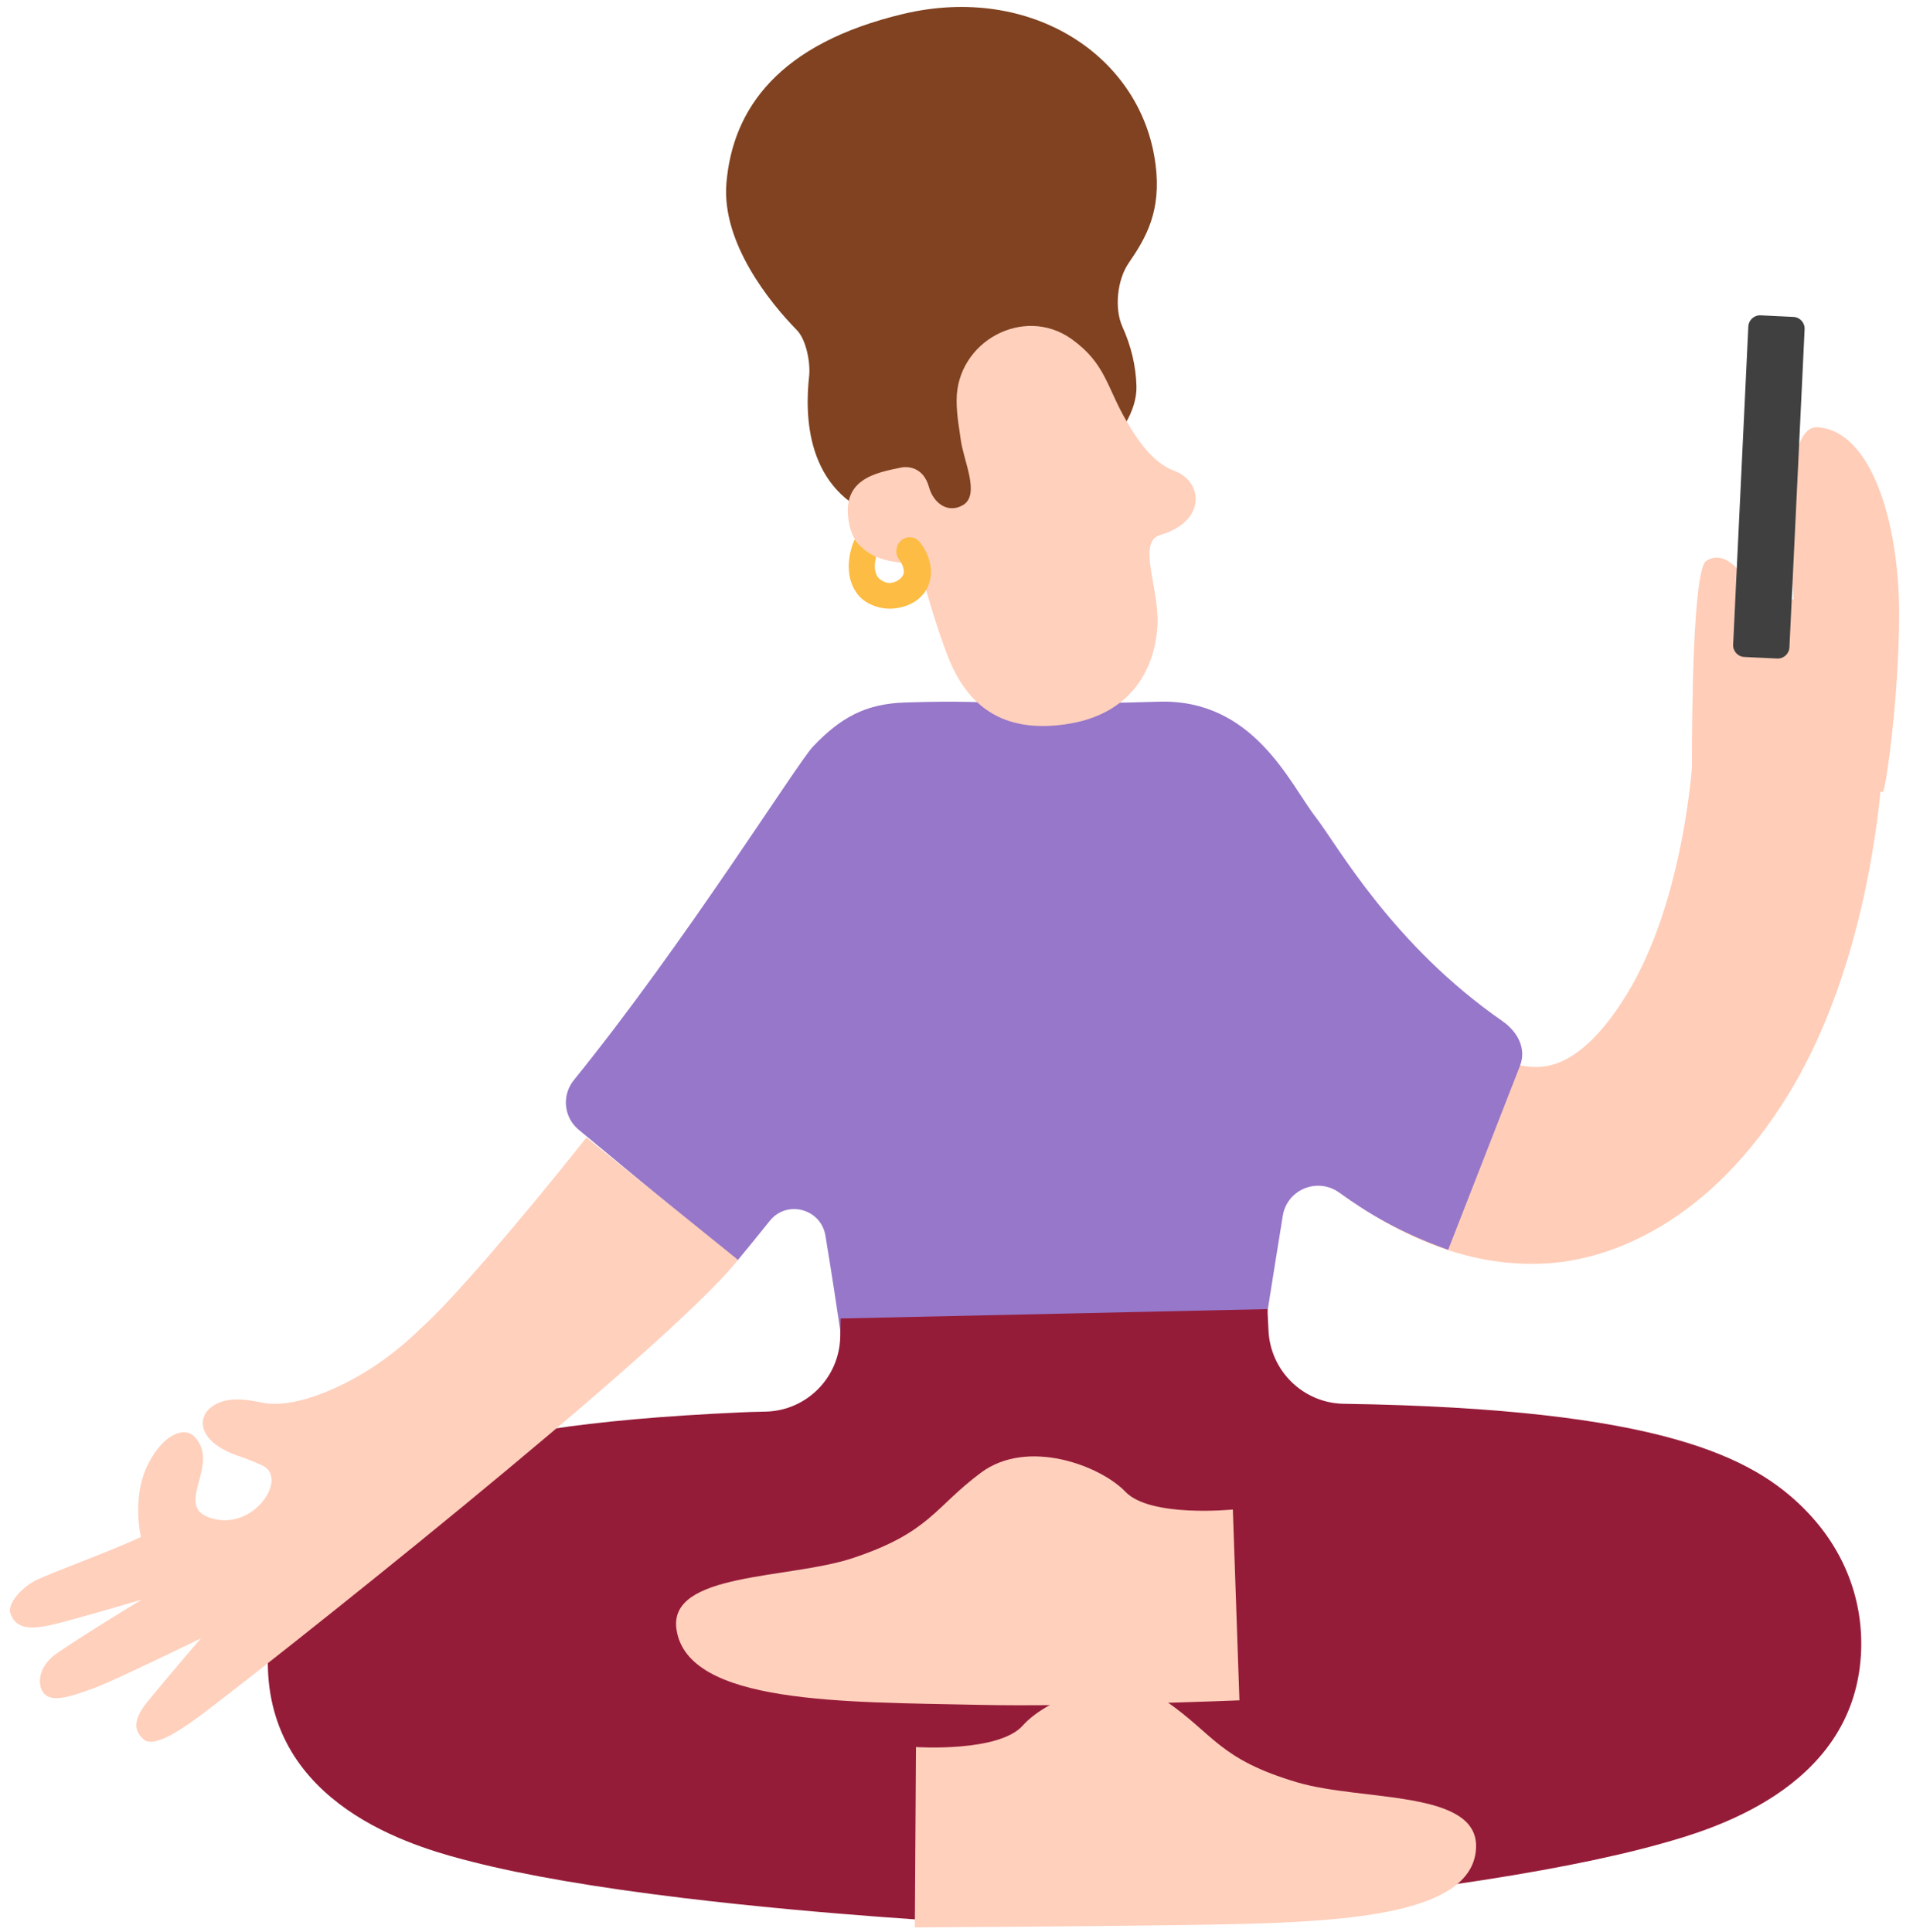 <?xml version="1.0" encoding="UTF-8"?> <svg xmlns="http://www.w3.org/2000/svg" width="99" height="100" viewBox="0 0 99 100" fill="none"><g clip-path="url(#clip0_277_2981)"><path d="M98.281 31.753C98.281 27.108 96.877 22.313 94.073 22.113C91.914 21.958 92.827 31.017 92.827 31.017L91.012 31.151C91.012 31.151 89.685 28.111 88.299 29.029C87.611 29.487 87.555 37.016 87.558 39.771C87.355 42.005 86.621 47.497 84.178 51.476C82.711 53.862 81.206 55.121 79.704 55.216C79.63 55.22 79.556 55.223 79.482 55.223C76.516 55.223 72.708 51.673 71.294 49.904L67.447 52.968L63.59 56.022C64.337 56.972 70.746 65.409 79.258 65.409C79.514 65.409 79.777 65.402 80.037 65.388C83.406 65.191 88.503 63.238 92.549 56.641C95.929 51.132 96.993 44.239 97.316 40.981H97.449C97.586 40.834 98.278 36.161 98.281 31.756V31.753Z" fill="#FFCDB8"></path><path d="M77.756 52.849C72.059 48.901 69.227 43.768 68.093 42.297C66.724 40.52 64.868 36.158 59.95 36.316C56.079 36.443 53.808 36.372 53.808 36.372C49.533 36.372 50.256 36.253 46.831 36.358C44.791 36.422 43.496 37.139 42.071 38.642C41.243 39.514 35.445 48.809 29.696 55.902C29.064 56.683 29.173 57.827 29.945 58.467L38.144 65.265C38.733 64.55 39.298 63.857 39.839 63.182C40.723 62.084 42.485 62.556 42.717 63.949C43.373 67.928 43.714 70.489 43.714 70.489L65.264 69.976C65.264 69.976 65.752 66.83 66.384 62.928C66.605 61.556 68.184 60.912 69.311 61.725C70.82 62.812 72.459 63.79 74.944 64.684L78.661 55.16C79.009 54.273 78.538 53.394 77.756 52.852V52.849Z" fill="#9777C9"></path><path d="M92.814 16.402L91.113 16.32C90.778 16.304 90.494 16.564 90.478 16.899L89.692 33.364C89.676 33.699 89.934 33.985 90.269 34.001L91.97 34.082C92.305 34.098 92.589 33.839 92.605 33.503L93.391 17.039C93.407 16.703 93.149 16.418 92.814 16.402Z" fill="#404040"></path><path d="M59.796 8.483C59.076 2.91 53.376 -0.851 46.757 0.718C40.306 2.249 37.915 5.623 37.593 9.482C37.336 12.55 39.839 15.664 41.236 17.082C41.724 17.578 41.948 18.771 41.874 19.464C41.66 21.392 41.632 25.438 45.567 26.792C47.68 27.521 49.747 26.894 51.355 25.768C55.398 25.61 58.88 22.475 58.813 19.981C58.785 18.939 58.529 17.884 58.09 16.92C57.658 15.966 57.816 14.478 58.409 13.616C59.308 12.307 60.115 10.932 59.799 8.487L59.796 8.483Z" fill="#804220"></path><path d="M60.814 24.386C59.919 24.044 59.214 23.351 58.34 21.867C57.273 20.062 57.238 18.834 55.479 17.564C55.469 17.557 55.458 17.546 55.444 17.539C52.966 15.787 49.502 17.683 49.506 20.723C49.506 21.547 49.66 22.264 49.713 22.711C49.839 23.809 50.759 25.607 49.828 26.145C49.063 26.588 48.309 26.05 48.077 25.213C47.772 24.108 46.905 24.157 46.698 24.185C45.294 24.47 43.455 24.79 43.957 27.172C44.29 28.745 45.855 29.076 46.803 29.132C47.242 29.157 47.617 29.445 47.737 29.867C48 30.828 48.498 32.541 49.046 33.956C50.039 36.52 51.871 37.963 55.156 37.484C58.463 37.006 59.761 34.73 59.898 32.372C60.011 30.451 58.817 28.048 60.049 27.686C62.457 26.972 62.246 24.931 60.811 24.386H60.814Z" fill="#FFD0BC"></path><path d="M93.389 78.107C90.718 75.426 85.983 72.91 69.585 72.653H69.547C67.458 72.621 65.752 70.968 65.647 68.878L65.591 67.752L43.504 68.238L43.483 69.191C43.437 71.306 41.735 73.012 39.625 73.058C39.099 73.068 38.639 73.082 38.348 73.097C22.013 73.828 19.346 76.442 16.713 79.162C14.706 81.234 13.702 83.908 13.881 86.691C14.341 93.781 21.936 95.719 24.435 96.356C27.18 97.056 30.868 97.689 35.396 98.235C42.791 99.125 50.021 99.505 50.327 99.519L60.302 99.178C60.603 99.153 67.771 98.608 75.103 97.549C79.592 96.901 83.245 96.184 85.966 95.42C88.412 94.734 95.853 92.648 96.302 85.699C96.484 82.874 95.449 80.179 93.392 78.114L93.389 78.107Z" fill="#951C39"></path><path d="M47.403 90.418C47.403 90.418 51.685 90.703 52.928 89.306C54.17 87.909 57.891 86.347 60.365 88.061C62.84 89.774 63.106 91.055 67.139 92.247C70.487 93.236 76.514 92.617 76.388 95.632C76.226 99.527 67.925 99.527 60.513 99.639C55.469 99.713 47.344 99.752 47.344 99.752L47.403 90.421V90.418Z" fill="#FFD0BC"></path><path d="M63.801 78.124C63.801 78.124 59.533 78.557 58.242 77.206C56.95 75.855 53.181 74.42 50.766 76.218C48.351 78.015 48.13 79.307 44.139 80.636C40.826 81.741 34.561 81.358 35.01 84.338C35.596 88.215 43.662 88.081 50.626 88.233C55.666 88.345 64.142 88 64.142 88L63.801 78.121V78.124Z" fill="#FFD0BC"></path><path d="M30.345 58.879C26.867 63.263 23.266 67.446 21.774 68.748C21.209 69.315 19.921 70.49 18.184 71.418C17.429 71.823 15.19 72.942 13.53 72.587C12.61 72.39 11.617 72.284 10.915 72.84C10.164 73.431 10.29 74.673 12.393 75.37C12.761 75.493 13.101 75.63 13.561 75.838C14.99 76.478 13.077 79.356 10.813 78.536C9.002 77.882 11.469 75.753 10.037 74.332C9.543 73.839 8.447 74.198 7.644 75.813C7.11 76.882 7.04 78.335 7.293 79.546C5.545 80.362 2.698 81.365 1.81 81.815C1.168 82.142 0.357 82.98 0.54 83.504C0.81 84.274 1.505 84.366 2.716 84.084C3.832 83.824 7.331 82.79 7.331 82.79C7.331 82.79 4.411 84.556 2.969 85.548C2.014 86.202 1.958 87.043 2.161 87.466C2.502 88.173 3.439 87.891 4.881 87.364C5.896 86.99 10.399 84.792 10.399 84.792C10.399 84.792 8.83 86.607 7.675 88.018C6.963 88.887 6.833 89.52 7.451 90.034C7.903 90.41 9.023 89.784 10.318 88.824C13.302 86.603 34.441 69.923 38.193 65.205L30.356 58.879H30.345Z" fill="#FFD0BC"></path><path d="M44.237 27.897C44.005 28.39 43.57 29.815 44.451 30.838C44.809 31.257 45.581 31.602 46.406 31.475C47.473 31.31 48.129 30.613 48.175 29.691C48.203 29.111 47.964 28.499 47.592 28.045C47.248 27.63 46.575 27.781 46.427 28.298L46.413 28.355C46.35 28.569 46.41 28.798 46.543 28.977C46.676 29.157 46.785 29.396 46.775 29.625C46.771 29.723 46.666 30.05 46.143 30.163C45.855 30.223 45.504 30.008 45.399 29.825C45.195 29.466 45.283 29.079 45.339 28.819C45.339 28.819 44.981 28.636 44.816 28.509C44.363 28.161 44.237 27.901 44.237 27.901V27.897Z" fill="#FDBC43"></path></g><defs><clipPath id="clip0_277_2981"><rect width="97.768" height="99.392" fill="white" transform="translate(0.514 0.36)"></rect></clipPath></defs></svg> 